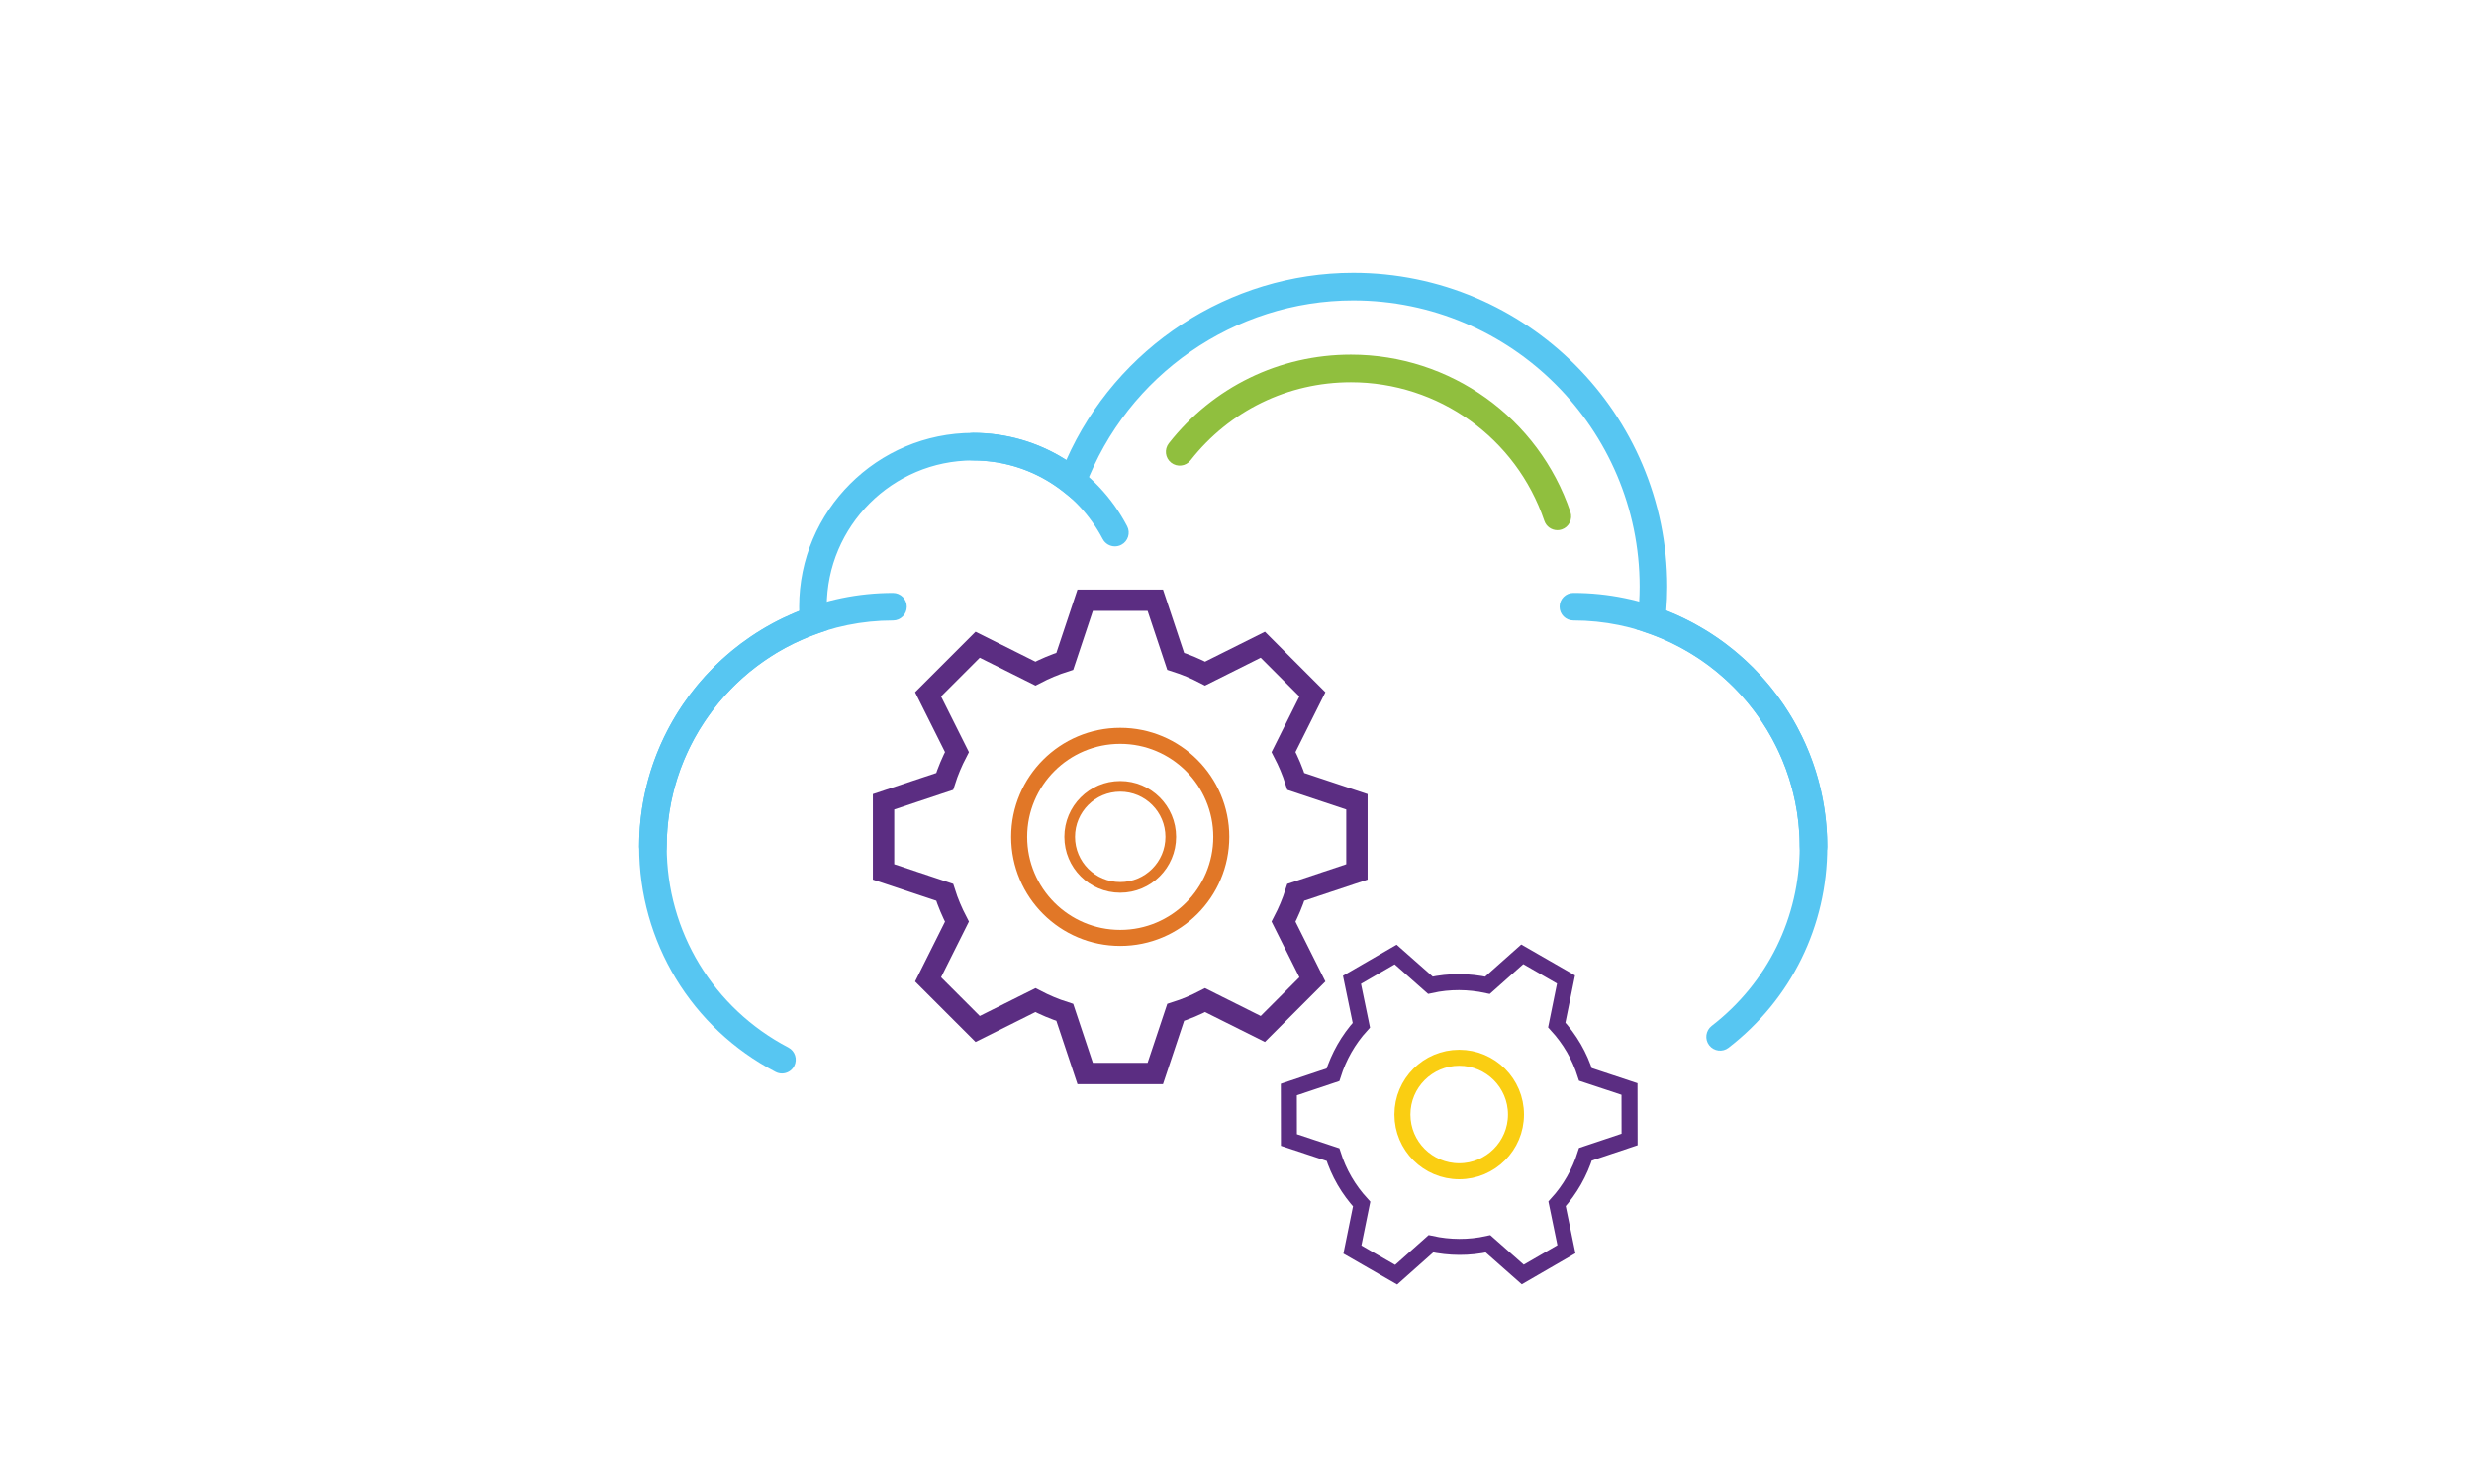 <?xml version="1.0" encoding="UTF-8"?><svg id="Layer_1" xmlns="http://www.w3.org/2000/svg" viewBox="0 0 1600 960"><defs><style>.cls-1{stroke-linecap:square;stroke-width:13.81px;}.cls-1,.cls-2,.cls-3,.cls-4,.cls-5{fill:none;stroke-miterlimit:10;}.cls-1,.cls-4{stroke:#5b2d82;}.cls-2{stroke:#face12;}.cls-2,.cls-3,.cls-4{stroke-width:10.36px;}.cls-3,.cls-5{stroke:#e17727;}.cls-5{stroke-width:6.9px;}.cls-6{fill:#57c6f2;}.cls-6,.cls-7{stroke-width:0px;}.cls-7{fill:#90bf3e;}</style></defs><path class="cls-6" d="m1172.84,556.71c-4.92,0-8.92-3.99-8.92-8.92,0-80.72-65.66-146.4-146.38-146.4-4.92,0-8.92-3.99-8.92-8.92s3.99-8.92,8.92-8.92c90.54,0,164.22,73.66,164.22,164.23,0,4.93-4,8.93-8.92,8.93Z"/><path class="cls-6" d="m422.22,556.71c-4.92,0-8.92-3.99-8.92-8.92,0-90.57,73.67-164.23,164.22-164.23,4.92,0,8.92,3.99,8.92,8.92s-3.99,8.92-8.92,8.92c-80.72,0-146.38,65.67-146.38,146.4,0,4.91-3.99,8.91-8.92,8.91Z"/><path class="cls-6" d="m721.06,353.44c-3.22,0-6.32-1.74-7.91-4.78-16.41-31.33-48.55-50.79-83.87-50.79-4.92,0-8.92-3.99-8.92-8.92s3.99-8.92,8.92-8.92c41.99,0,80.18,23.13,99.66,60.36,2.29,4.37.6,9.75-3.76,12.03-1.31.69-2.72,1.02-4.12,1.02Z"/><path class="cls-6" d="m505.7,694.44c-1.38,0-2.8-.33-4.12-1.02-54.45-28.42-88.27-84.23-88.27-145.63,0-67.28,41.35-127.72,103.57-152.48-.02-.93-.05-1.88-.05-2.83,0-62,50.45-112.44,112.46-112.44,21.66,0,42.28,6.06,60.3,17.6,32.26-72.92,105.43-121.13,185.58-121.13,111.97,0,203.06,91.08,203.06,203.04,0,5.23-.23,10.4-.65,15.51,62.6,24.62,104.18,85.11,104.18,152.73,0,51.25-23.28,98.63-63.87,130-3.89,3.02-9.47,2.3-12.52-1.6-3.01-3.9-2.29-9.5,1.6-12.52,36.19-27.96,56.95-70.2,56.95-115.88,0-62.38-39.7-117.97-98.78-138.31l-6.76-2.32.8-7.11c.75-6.73,1.21-13.56,1.21-20.51,0-102.11-83.09-185.2-185.22-185.2-76.61,0-146.23,48.3-173.24,120.22l-4.31,11.47-9.59-7.62c-16.92-13.45-37.24-20.55-58.74-20.55-52.17,0-94.62,42.45-94.62,94.61,0,2.74.2,5.46.42,8.13l.58,6.87-6.51,2.28c-58.63,20.58-98.01,76.03-98.01,138.03,0,54.74,30.15,104.48,78.7,129.84,4.35,2.28,6.05,7.66,3.77,12.03-1.59,3.05-4.71,4.79-7.92,4.79Z"/><path class="cls-7" d="m1007.19,342.97c-3.72,0-7.19-2.35-8.44-6.06-18.16-53.62-68.43-89.64-125.09-89.64-40.72,0-78.53,18.42-103.72,50.53-3.03,3.88-8.64,4.55-12.52,1.51-3.88-3.04-4.55-8.64-1.51-12.52,28.6-36.46,71.51-57.36,117.75-57.36,64.31,0,121.37,40.89,141.97,101.76,1.58,4.67-.92,9.73-5.59,11.31-.93.33-1.9.47-2.85.47Z"/><circle class="cls-3" cx="724.48" cy="541.37" r="65.36"/><circle class="cls-5" cx="724.48" cy="541.37" r="32.68"/><path class="cls-1" d="m571.41,518.69v45.35s39.53,13.18,39.53,13.18c2.09,6.61,4.79,12.94,7.94,19l-18.67,37.35,32.07,32.07,37.35-18.67c6.06,3.15,12.39,5.85,19,7.94l13.18,39.53h45.35s13.18-39.53,13.18-39.53c6.61-2.09,12.94-4.79,19-7.94l37.35,18.67,32.07-32.07-18.67-37.35c3.15-6.06,5.85-12.39,7.94-19l39.53-13.18v-45.35s-39.53-13.18-39.53-13.18c-2.09-6.61-4.79-12.94-7.94-19l18.67-37.35-32.07-32.07-37.35,18.67c-6.06-3.15-12.39-5.85-19-7.94l-13.18-39.53h-45.35s-13.18,39.53-13.18,39.53c-6.61,2.09-12.94,4.79-19,7.94l-37.35-18.67-32.07,32.07,18.67,37.35c-3.15,6.06-5.85,12.39-7.94,19l-39.53,13.18Z"/><circle class="cls-2" cx="943.7" cy="720.98" r="36.72"/><path class="cls-4" d="m1017.83,678.02c-3.18-5.49-6.91-10.46-11.03-14.95l5.98-29.44-28.29-16.28-22.5,20.02c-12.03-2.63-24.61-2.77-36.92-.03l-22.47-19.86-28.24,16.36,6.06,29.37c-8.5,9.31-14.64,20.3-18.34,32.05l-28.56,9.57.05,32.64,28.52,9.46c1.85,5.81,4.3,11.52,7.49,17.01,3.18,5.49,6.92,10.46,11.03,14.95l-5.98,29.44,28.29,16.28,22.5-20.02c12.03,2.63,24.61,2.77,36.92.03l22.47,19.86,28.24-16.36-6.06-29.37c8.5-9.31,14.64-20.3,18.34-32.05l28.56-9.57-.05-32.64-28.52-9.46c-1.85-5.81-4.3-11.52-7.49-17.01Z"/></svg>